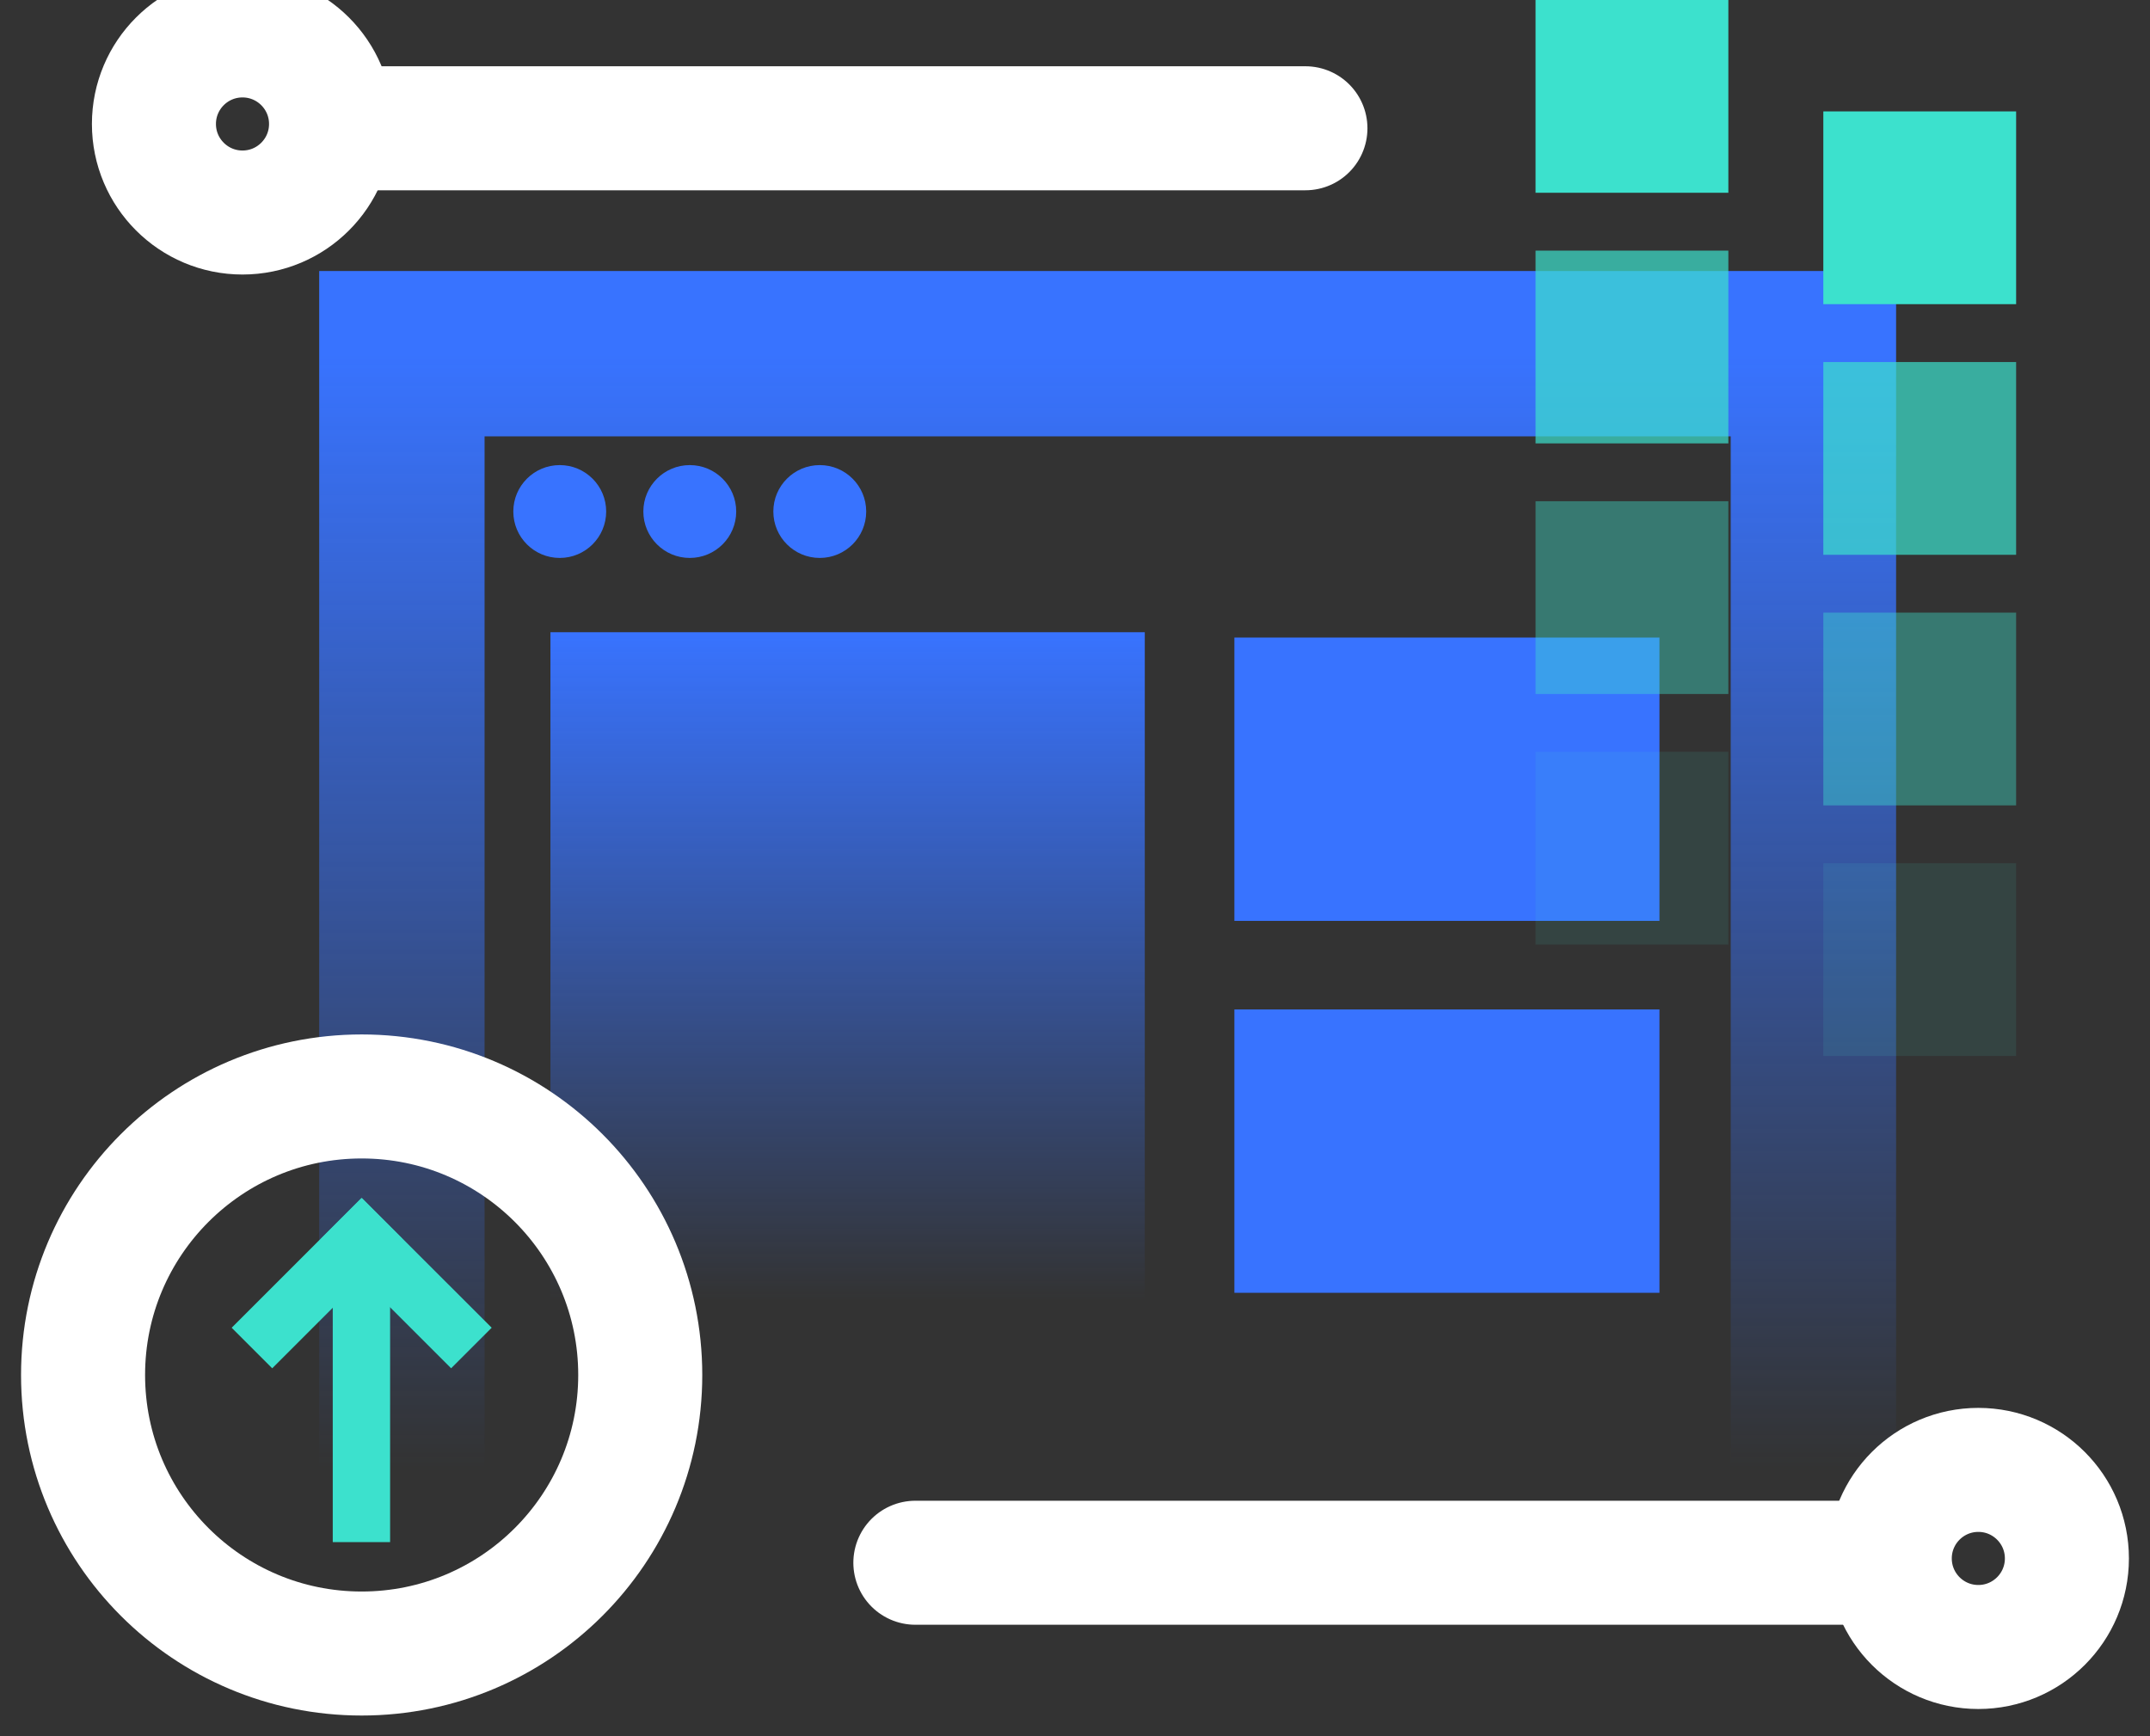 <svg width="52" height="42" viewBox="0 0 52 42" fill="none" xmlns="http://www.w3.org/2000/svg">
<rect x="0" y="0" width="52" height="42" fill="#333333" stroke="none"/>
<path d="M9.72 35.508V8.556H43.859V35.508" stroke="url(#paint0_linear_2_44368)" stroke-width="4"/>
<circle cx="13.538" cy="12.374" r="1.123" fill="#3873FF"/>
<circle cx="16.683" cy="12.374" r="1.123" fill="#3873FF"/>
<circle cx="19.827" cy="12.374" r="1.123" fill="#3873FF"/>
<path d="M13.313 15.294H27.688V31.465H13.313V15.294Z" fill="url(#paint1_linear_2_44368)"/>
<path d="M29.855 24.419H40.136V31.274H29.855V24.419Z" fill="#3873FF"/>
<path d="M29.855 15.423H40.136V22.277H29.855V15.423Z" fill="#3873FF"/>
<rect width="1.387" height="6.66" transform="matrix(1 0 0 -1 8.048 37.305)" fill="#3CE1CD"/>
<path d="M5.603 32.119L6.584 33.1L9.723 29.961L8.742 28.98L5.603 32.119Z" fill="#3CE1CD"/>
<path d="M11.892 32.119L10.911 33.1L7.771 29.961L8.752 28.98L11.892 32.119Z" fill="#3CE1CD"/>
<circle cx="8.747" cy="33.262" r="6.738" stroke="white" stroke-width="3"/>
<path d="M31.573 3.103L8.215 3.103" stroke="white" stroke-width="3" stroke-linecap="round" stroke-linejoin="round"/>
<path fill-rule="evenodd" clip-rule="evenodd" d="M5.865 5.141C7.048 5.141 8.007 4.182 8.007 2.999C8.007 1.816 7.048 0.857 5.865 0.857C4.682 0.857 3.723 1.816 3.723 2.999C3.723 4.182 4.682 5.141 5.865 5.141Z" stroke="white" stroke-width="3"/>
<path d="M22.139 37.804L45.498 37.804" stroke="white" stroke-width="3" stroke-linecap="round" stroke-linejoin="round"/>
<path fill-rule="evenodd" clip-rule="evenodd" d="M47.848 39.842C46.665 39.842 45.706 38.883 45.706 37.7C45.706 36.517 46.665 35.558 47.848 35.558C49.031 35.558 49.99 36.517 49.99 37.7C49.99 38.883 49.031 39.842 47.848 39.842Z" stroke="white" stroke-width="3"/>
<rect opacity="0.1" width="4.663" height="4.663" transform="matrix(1 0 0 -1 37.139 22.85)" fill="#3CE1CD"/>
<rect opacity="0.1" width="4.663" height="4.663" transform="matrix(1 0 0 -1 44.099 25.545)" fill="#3CE1CD"/>
<rect opacity="0.4" width="4.663" height="4.663" transform="matrix(1 0 0 -1 37.139 16.788)" fill="#3CE1CD"/>
<rect opacity="0.4" width="4.663" height="4.663" transform="matrix(1 0 0 -1 44.099 19.483)" fill="#3CE1CD"/>
<rect opacity="0.7" width="4.663" height="4.663" transform="matrix(1 0 0 -1 37.139 10.726)" fill="#3CE1CD"/>
<rect opacity="0.7" width="4.663" height="4.663" transform="matrix(1 0 0 -1 44.099 13.421)" fill="#3CE1CD"/>
<rect width="4.663" height="4.663" transform="matrix(1 0 0 -1 37.139 4.663)" fill="#3CE1CD"/>
<rect width="4.663" height="4.663" transform="matrix(1 0 0 -1 44.099 7.358)" fill="#3CE1CD"/>
<defs>
<linearGradient id="paint0_linear_2_44368" x1="26.79" y1="8.556" x2="26.79" y2="35.508" gradientUnits="userSpaceOnUse">
<stop stop-color="#3873FF"/>
<stop offset="1" stop-color="#3873FF" stop-opacity="0"/>
</linearGradient>
<linearGradient id="paint1_linear_2_44368" x1="20.501" y1="15.294" x2="20.501" y2="31.465" gradientUnits="userSpaceOnUse">
<stop stop-color="#3873FF"/>
<stop offset="1" stop-color="#3873FF" stop-opacity="0"/>
</linearGradient>
</defs>
</svg>
